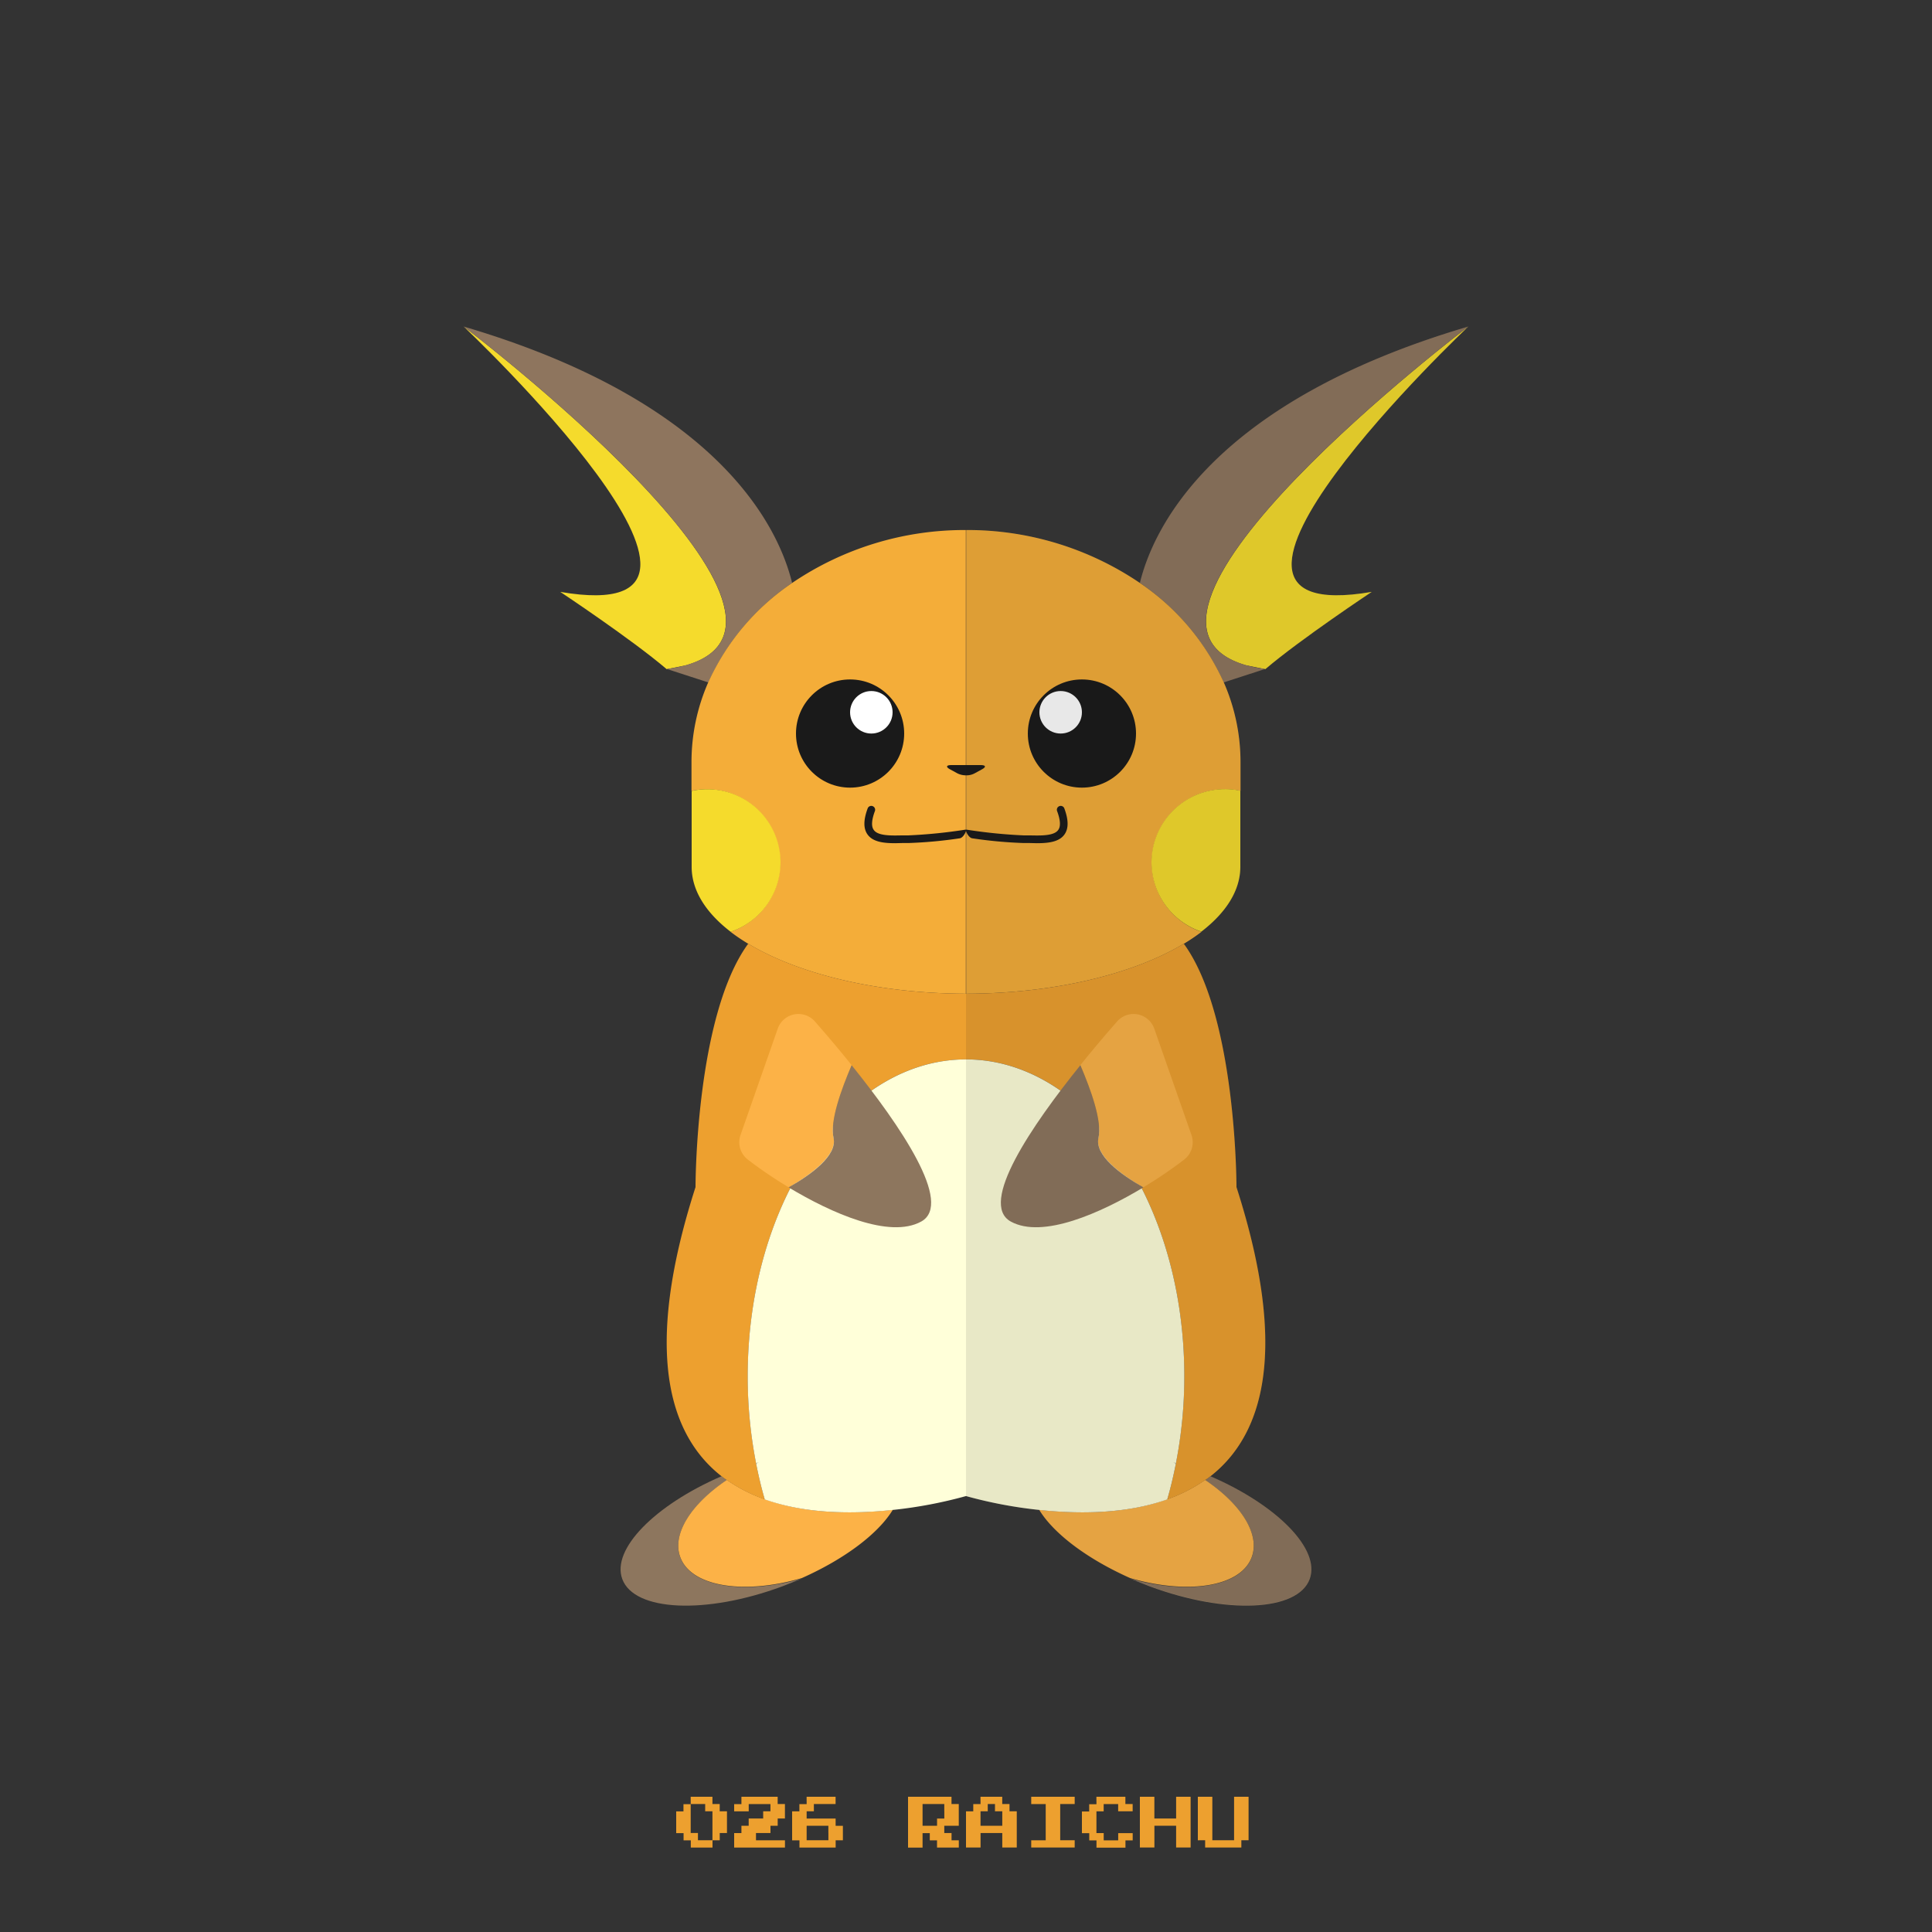 <?xml version="1.0" ?><svg id="pkft" viewBox="0 0 500 500" xmlns="http://www.w3.org/2000/svg"><rect x="0" y="0" width="500" height="500" fill="#333333" stroke="none"/><defs><style>.cls-1{fill:none;}.cls-2{fill:#f5db2c;}.cls-3{fill:#8e755e;}.cls-4{fill:#f4ad39;}.cls-11,.cls-5{fill:#1a1a1a;}.cls-6{fill:#fff;}.cls-7{fill:#8d765e;}.cls-8{fill:#fcb247;}.cls-9{fill:#eda02f;}.cls-10{fill:#ffffd9;}.cls-11{opacity:0.1;}</style></defs><title/><path class="cls-1" d="M172.54,173.18a36.77,36.77,0,0,0,5-1Z"/><path class="cls-2" d="M120,84.51s83.33,78.67,25,68.67c0,0,18.43,12.23,27.54,20l5-1C219.54,160,120,84.51,120,84.51Z"/><path class="cls-3" d="M205,150.87c-3.33-13.73-18.23-46.68-85-66.36,0,0,99.54,75.53,57.57,87.62a36.77,36.77,0,0,1-5,1l10.76,3.49A61.68,61.68,0,0,1,205,150.87Z"/><path class="cls-4" d="M205,150.87a61.68,61.68,0,0,0-21.74,25.79,51.27,51.27,0,0,0-4.3,20.51v7.52a18.95,18.95,0,0,1,10.1,36.46,48.86,48.86,0,0,0,4.54,3.07c13,7.84,33.47,12.91,56.36,12.95v-120A79.41,79.41,0,0,0,205,150.87Z"/><path class="cls-2" d="M202,223.22a18.94,18.94,0,0,0-23-18.53v19.65c0,6.15,3.7,11.89,10.1,16.81A19,19,0,0,0,202,223.22Z"/><circle class="cls-5" cx="220" cy="189.84" r="14"/><circle class="cls-6" cx="225.5" cy="184.34" r="5.5"/><path class="cls-5" d="M231.7,218.22c-2.89,0-5.79-.28-7.19-2.27-1.09-1.54-1.07-3.76.06-6.79a1,1,0,0,1,1.87.7c-0.87,2.33-1,4-.3,4.94,1.08,1.52,4.35,1.46,7.23,1.4l1.64,0a132.64,132.64,0,0,0,14.85-1.49c0.54-.09-0.45,2.09-1.46,2.24A115.46,115.46,0,0,1,235,218.18l-1.6,0Z"/><path class="cls-7" d="M176.05,403.05c-2.24-6,2.84-13.82,12.06-20q-0.71-.5-1.39-1c-17.27,7.48-28.54,18.9-25.67,26.62,3.11,8.37,21.64,9.21,41.41,1.88q2.59-1,5-2C192.47,412.84,178.88,410.69,176.05,403.05Z"/><path class="cls-8" d="M197.93,388a40.29,40.29,0,0,1-9.81-5c-9.23,6.2-14.3,14-12.06,20,2.83,7.64,16.42,9.78,31.44,5.41,11.23-5,19.84-11.56,23.56-17.68C221.07,391.85,208.72,391.88,197.93,388Z"/><path class="cls-9" d="M193.64,244.22c-13.7,18.74-13.64,63-13.64,63-13.63,42.4-6.9,64.15,6.72,74.82q0.68,0.54,1.39,1a40.29,40.29,0,0,0,9.81,5c-0.87-3-1.61-6.11-2.24-9.28l0-.09a116.86,116.86,0,0,1-2.17-22.5c0-45.29,25.3-82,56.5-82v-17C227.11,257.14,206.65,252.06,193.64,244.22Z"/><path class="cls-10" d="M196.36,378.45l-0.68.22,0,0.09Z"/><path class="cls-10" d="M193.5,356.18a116.86,116.86,0,0,0,2.17,22.5l0.68-.22-0.67.31c0.63,3.17,1.36,6.28,2.24,9.28,10.79,3.83,23.15,3.8,33.12,2.72a115.8,115.8,0,0,0,19-3.6v-113C218.8,274.18,193.5,310.89,193.5,356.18Z"/><path class="cls-8" d="M191.65,293.73l9.63-27.52a5.67,5.67,0,0,1,9.62-1.85c2.72,3.11,6.06,7,9.51,11.31-2.72,6.29-5.66,14.5-4.68,18.84s-5.79,9.45-11.59,12.78a110,110,0,0,1-10.64-7.22A5.66,5.66,0,0,1,191.65,293.73Z"/><path class="cls-7" d="M215.72,294.51c-1-4.35,2-12.55,4.68-18.84,12.49,15.51,26.45,35.84,18,40.47-8.2,4.51-23.24-2.19-34.31-8.85C209.93,304,216.73,299,215.72,294.51Z"/><path class="cls-5" d="M246.23,198c-1.38,0-1.51.5-.29,1.14l1.83,1a4.84,4.84,0,0,0,2.23.51V198h-3.77Z"/><path class="cls-1" d="M327.46,173.18a36.77,36.77,0,0,1-5-1Z"/><path class="cls-2" d="M380,84.51s-83.33,78.67-25,68.67c0,0-18.43,12.23-27.54,20l-5-1C280.46,160,380,84.51,380,84.51Z"/><path class="cls-3" d="M295,150.87c3.33-13.73,18.23-46.68,85-66.36,0,0-99.54,75.53-57.57,87.62a36.77,36.77,0,0,0,5,1l-10.76,3.49A61.68,61.68,0,0,0,295,150.87Z"/><path class="cls-4" d="M295,150.87a61.68,61.68,0,0,1,21.74,25.79,51.27,51.27,0,0,1,4.3,20.51v7.52a17.08,17.08,0,0,0-4-.43,18.95,18.95,0,0,0-6.1,36.89,48.86,48.86,0,0,1-4.54,3.07c-13,7.84-33.47,12.91-56.36,12.95v-120A79.43,79.43,0,0,1,295,150.87Z"/><path class="cls-2" d="M298,223.22a19,19,0,0,1,19-19,17.08,17.08,0,0,1,4,.43v19.65c0,6.15-3.7,11.89-10.1,16.81A19,19,0,0,1,298,223.22Z"/><circle class="cls-5" cx="280" cy="189.84" r="14"/><circle class="cls-6" cx="274.5" cy="184.34" r="5.5"/><path class="cls-5" d="M268.3,218.22c2.89,0,5.79-.28,7.19-2.27,1.09-1.54,1.07-3.76-.06-6.79a1,1,0,0,0-1.87.7c0.87,2.33,1,4,.3,4.94-1.08,1.52-4.35,1.46-7.23,1.4l-1.64,0a132.64,132.64,0,0,1-14.85-1.49c-0.54-.09.45,2.09,1.46,2.24A115.46,115.46,0,0,0,265,218.18l1.6,0Z"/><path class="cls-7" d="M323.95,403.05c2.24-6-2.84-13.82-12.06-20q0.71-.5,1.39-1c17.27,7.48,28.54,18.9,25.67,26.62-3.11,8.37-21.64,9.21-41.41,1.88q-2.59-1-5-2C307.53,412.84,321.12,410.69,323.95,403.05Z"/><path class="cls-8" d="M302.07,388a40.29,40.29,0,0,0,9.81-5c9.23,6.2,14.3,14,12.06,20-2.83,7.64-16.42,9.78-31.44,5.41-11.23-5-19.84-11.56-23.56-17.68C278.93,391.85,291.28,391.88,302.07,388Z"/><path class="cls-9" d="M306.36,244.22c13.7,18.74,13.64,63,13.64,63,13.63,42.4,6.9,64.15-6.72,74.82q-0.68.54-1.39,1a40.29,40.29,0,0,1-9.81,5c0.87-3,1.61-6.11,2.24-9.28l0-.09a116.86,116.86,0,0,0,2.17-22.5c0-45.29-25.3-82-56.5-82v-17C272.89,257.14,293.35,252.06,306.36,244.22Z"/><path class="cls-10" d="M303.64,378.45l0.68,0.22,0,0.09Z"/><path class="cls-10" d="M306.5,356.18a116.86,116.86,0,0,1-2.17,22.5l-0.68-.22,0.67,0.31c-0.63,3.17-1.36,6.28-2.24,9.28-10.79,3.83-23.15,3.8-33.12,2.72a115.8,115.8,0,0,1-19-3.6v-113C281.2,274.18,306.5,310.89,306.5,356.18Z"/><path class="cls-8" d="M308.35,293.73l-9.63-27.52a5.67,5.67,0,0,0-9.62-1.85c-2.72,3.11-6.06,7-9.51,11.31,2.72,6.29,5.66,14.5,4.68,18.84s5.79,9.45,11.59,12.78a110,110,0,0,0,10.64-7.22A5.66,5.66,0,0,0,308.35,293.73Z"/><path class="cls-7" d="M284.28,294.51c1-4.35-2-12.55-4.68-18.84-12.49,15.51-26.45,35.84-18,40.47,8.2,4.51,23.24-2.19,34.31-8.85C290.07,304,283.27,299,284.28,294.51Z"/><path class="cls-5" d="M253.77,198c1.38,0,1.51.5,0.29,1.14l-1.83,1a4.31,4.31,0,0,1-2.23.51V198h3.77Z"/><path class="cls-11" d="M380,84.51c-66.81,19.68-81.72,52.64-85,66.36a79.43,79.43,0,0,0-45-13.69v250a115.8,115.8,0,0,0,19,3.6c3.72,6.12,12.33,12.73,23.56,17.68q2.44,1.08,5,2c19.76,7.33,38.3,6.49,41.41-1.88,2.86-7.72-8.4-19.14-25.67-26.62,13.62-10.67,20.35-32.42,6.72-74.82,0,0,.06-44.21-13.64-63a48.86,48.86,0,0,0,4.54-3.07c6.4-4.92,10.1-10.67,10.1-16.81V197.18a51.27,51.27,0,0,0-4.3-20.51l10.76-3.49c9.11-7.77,27.54-20,27.54-20C296.67,163.18,380,84.51,380,84.51Z"/><path class="cls-9" d="M178.75,465.94V465h5.63v1.88h1.88v1.88h1.88v5.63h-1.87v1.88h-1.87v1.88h-5.62v-1.87h-1.87v-1.87H175v-5.62h1.88v-1.87h1.88v-0.94Zm3.75,1.88v-0.94h-3.75v7.5h1.88v1.88h3.75v-7.5H182.5v-0.94Z"/><path class="cls-9" d="M191.88,465.94V465h9.38v1.88h1.88v3.75h-1.87v1.88h-1.87v1.88h-3.75v1.88h7.5v1.88H190v-3.75h1.88V472.5h1.88v-1.87h3.75v-1.87h1.88v-1.87h-5.62v1.88H190v-1.87h1.88v-0.94Z"/><path class="cls-9" d="M208.75,465.94V465h7.5v1.88h-5.62v1.88h-1.87v1.88h7.5v1.88h1.88v3.75h-1.87v1.88h-9.37v-1.87H205v-7.5h1.88v-1.87h1.88v-0.94Zm5.63,8.44V472.5h-5.62v3.75h5.63v-1.87Z"/><path class="cls-9" d="M235,471.56V465h11.25v1.88h1.88v5.63h-3.75v1.88h1.88v1.88h1.88v1.88H242.5v-1.87h-1.87v-1.87h-1.87v3.75H235v-6.56Zm9.38-2.81v-1.87h-5.62v5.63h3.75v-1.87h1.88v-1.87Z"/><path class="cls-9" d="M253.75,465.94V465h5.63v1.88h1.88v1.88h1.88v9.38h-3.75v-3.75h-5.62v3.75H250v-9.37h1.88v-1.87h1.88v-0.94Zm3.75,1.88v-0.94h-1.87v1.88h-1.87v3.75h5.63v-3.75H257.5v-0.94Z"/><path class="cls-9" d="M266.88,465.94V465h11.25v1.88h-3.75v9.38h3.75v1.88H266.88v-1.87h3.75v-9.37h-3.75v-0.94Z"/><path class="cls-9" d="M283.75,465.94V465h7.5v1.88h1.88v1.88h-3.75v-1.87h-3.75v1.88h-1.87v5.63h1.88v1.88h3.75v-1.87h3.75v1.88h-1.87v1.88h-7.5v-1.87h-1.87v-1.87H280v-5.62h1.88v-1.87h1.88v-0.94Z"/><path class="cls-9" d="M295,471.56V465h3.75v5.63h5.63V465h3.75v13.13h-3.75V472.5h-5.62v5.63H295v-6.56Z"/><path class="cls-9" d="M310,470.63V465h3.75v11.25h5.63V465h3.75v11.25h-1.87v1.88h-9.37v-1.87H310v-5.62Z"/></svg>
